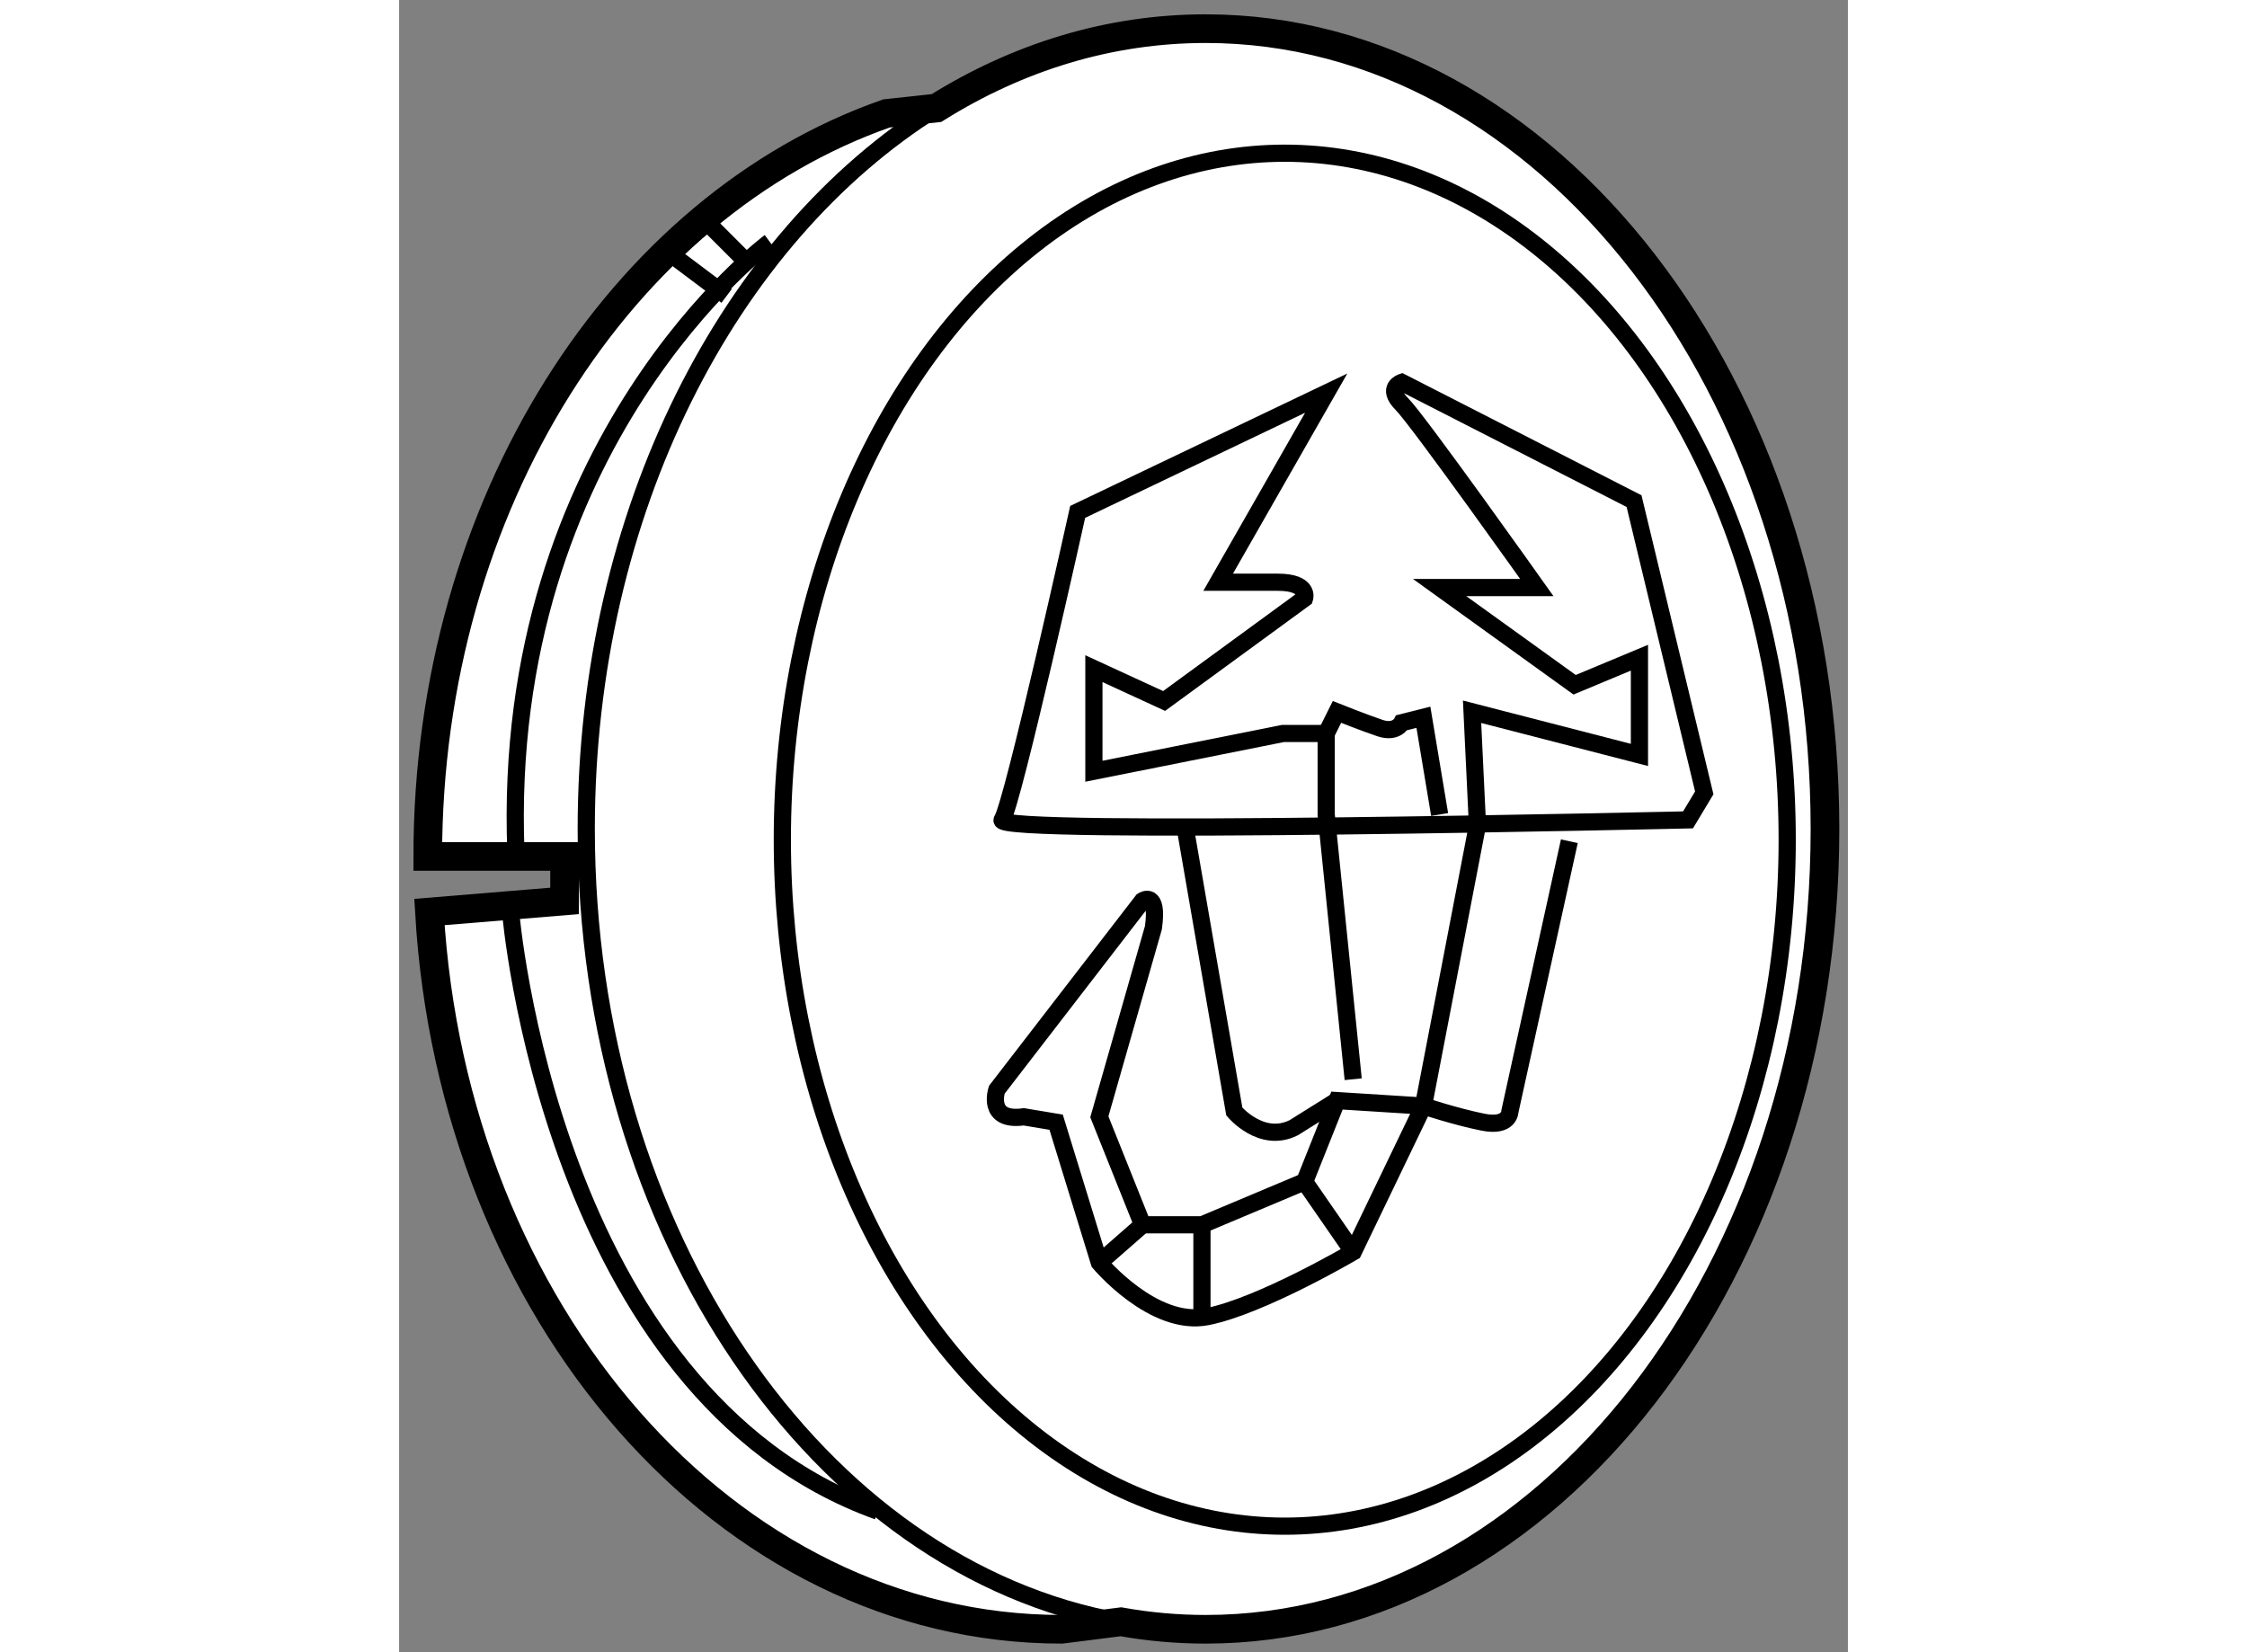 <?xml version="1.0" encoding="utf-8"?>
<!-- Generator: Adobe Illustrator 15.1.0, SVG Export Plug-In . SVG Version: 6.00 Build 0)  -->
<!DOCTYPE svg PUBLIC "-//W3C//DTD SVG 1.1//EN" "http://www.w3.org/Graphics/SVG/1.1/DTD/svg11.dtd">
<svg version="1.1" xmlns="http://www.w3.org/2000/svg" xmlns:xlink="http://www.w3.org/1999/xlink" x="0px" y="0px" width="244.8px"
	 height="180px" viewBox="199.446 140.666 25.277 28.826" enable-background="new 0 0 244.8 180" xml:space="preserve">
	
<rect x="199.446" y="140.666" width="25.277" height="28.826" fill="#808080" stroke="none"/>
	
<g><path fill="#FFFFFF" stroke="#000000" stroke-width="0.5" d="M199.975,156.578c0.408,6.993,5.189,12.514,11.029,12.514
				l1.035-0.131c0.482,0.086,0.977,0.131,1.479,0.131c5.967,0,10.805-6.252,10.805-13.963s-4.838-13.963-10.805-13.963
				c-1.686,0-3.277,0.498-4.697,1.385l-0.871,0.094c-4.621,1.616-8.004,6.809-8.004,12.963h2.387v0.776L199.975,156.578z"></path><path fill="none" stroke="#000000" stroke-width="0.3" d="M212.039,168.961c-5.27-0.932-9.328-6.77-9.328-13.832
				c0-5.536,2.494-10.32,6.109-12.578"></path><ellipse fill="none" stroke="#000000" stroke-width="0.3" cx="214.898" cy="155.316" rx="8.766" ry="11.977"></ellipse><path fill="none" stroke="#000000" stroke-width="0.3" d="M217.6,154.877l-0.283-1.697l-0.377,0.095c0,0-0.094,0.188-0.377,0.095
				c-0.283-0.095-0.754-0.283-0.754-0.283l-0.188,0.377v1.414l0.471,4.617"></path><path fill="none" stroke="#000000" stroke-width="0.3" d="M213.17,155.159l0.848,4.9c0,0,0.473,0.565,1.037,0.282l0.754-0.472"></path><path fill="none" stroke="#000000" stroke-width="0.3" d="M215.621,153.463h-0.754l-3.299,0.659v-1.79l1.225,0.564l2.451-1.791
				c0,0,0.094-0.281-0.471-0.281h-1.037l1.885-3.299l-4.336,2.072c0,0-1.129,5.09-1.318,5.373c-0.189,0.282,11.967,0,11.967,0
				l0.283-0.471l-1.225-5.09l-4.053-2.072c0,0-0.281,0.094,0,0.376c0.283,0.282,2.357,3.204,2.357,3.204H217.6l2.355,1.696
				l1.131-0.472v1.696l-2.92-0.753l0.094,1.979l-0.943,4.9l-1.508-0.095l-0.564,1.414l-1.791,0.753h-1.037l-0.754-1.884l0.943-3.298
				c0.094-0.66-0.189-0.472-0.189-0.472l-2.543,3.298c0,0-0.189,0.565,0.471,0.472l0.564,0.094l0.754,2.45
				c0,0,0.943,1.131,1.885,0.942c0.943-0.188,2.545-1.13,2.545-1.13l1.225-2.545c0,0,0.566,0.188,1.037,0.282
				c0.471,0.095,0.471-0.188,0.471-0.188l1.037-4.713"></path><line fill="none" stroke="#000000" stroke-width="0.3" x1="211.662" y1="162.697" x2="212.416" y2="162.037"></line><line fill="none" stroke="#000000" stroke-width="0.3" x1="213.453" y1="162.037" x2="213.453" y2="163.64"></line><line fill="none" stroke="#000000" stroke-width="0.3" x1="215.244" y1="161.284" x2="216.092" y2="162.51"></line><path fill="none" stroke="#000000" stroke-width="0.3" d="M205.914,144.887c0,0-4.711,3.486-4.43,10.648"></path><path fill="none" stroke="#000000" stroke-width="0.3" d="M201.391,156.572c0,0,0.691,8.401,6.408,10.46"></path><line fill="none" stroke="#000000" stroke-width="0.3" x1="204.029" y1="144.98" x2="205.16" y2="145.829"></line><line fill="none" stroke="#000000" stroke-width="0.3" x1="204.783" y1="144.51" x2="205.443" y2="145.17"></line></g>


</svg>